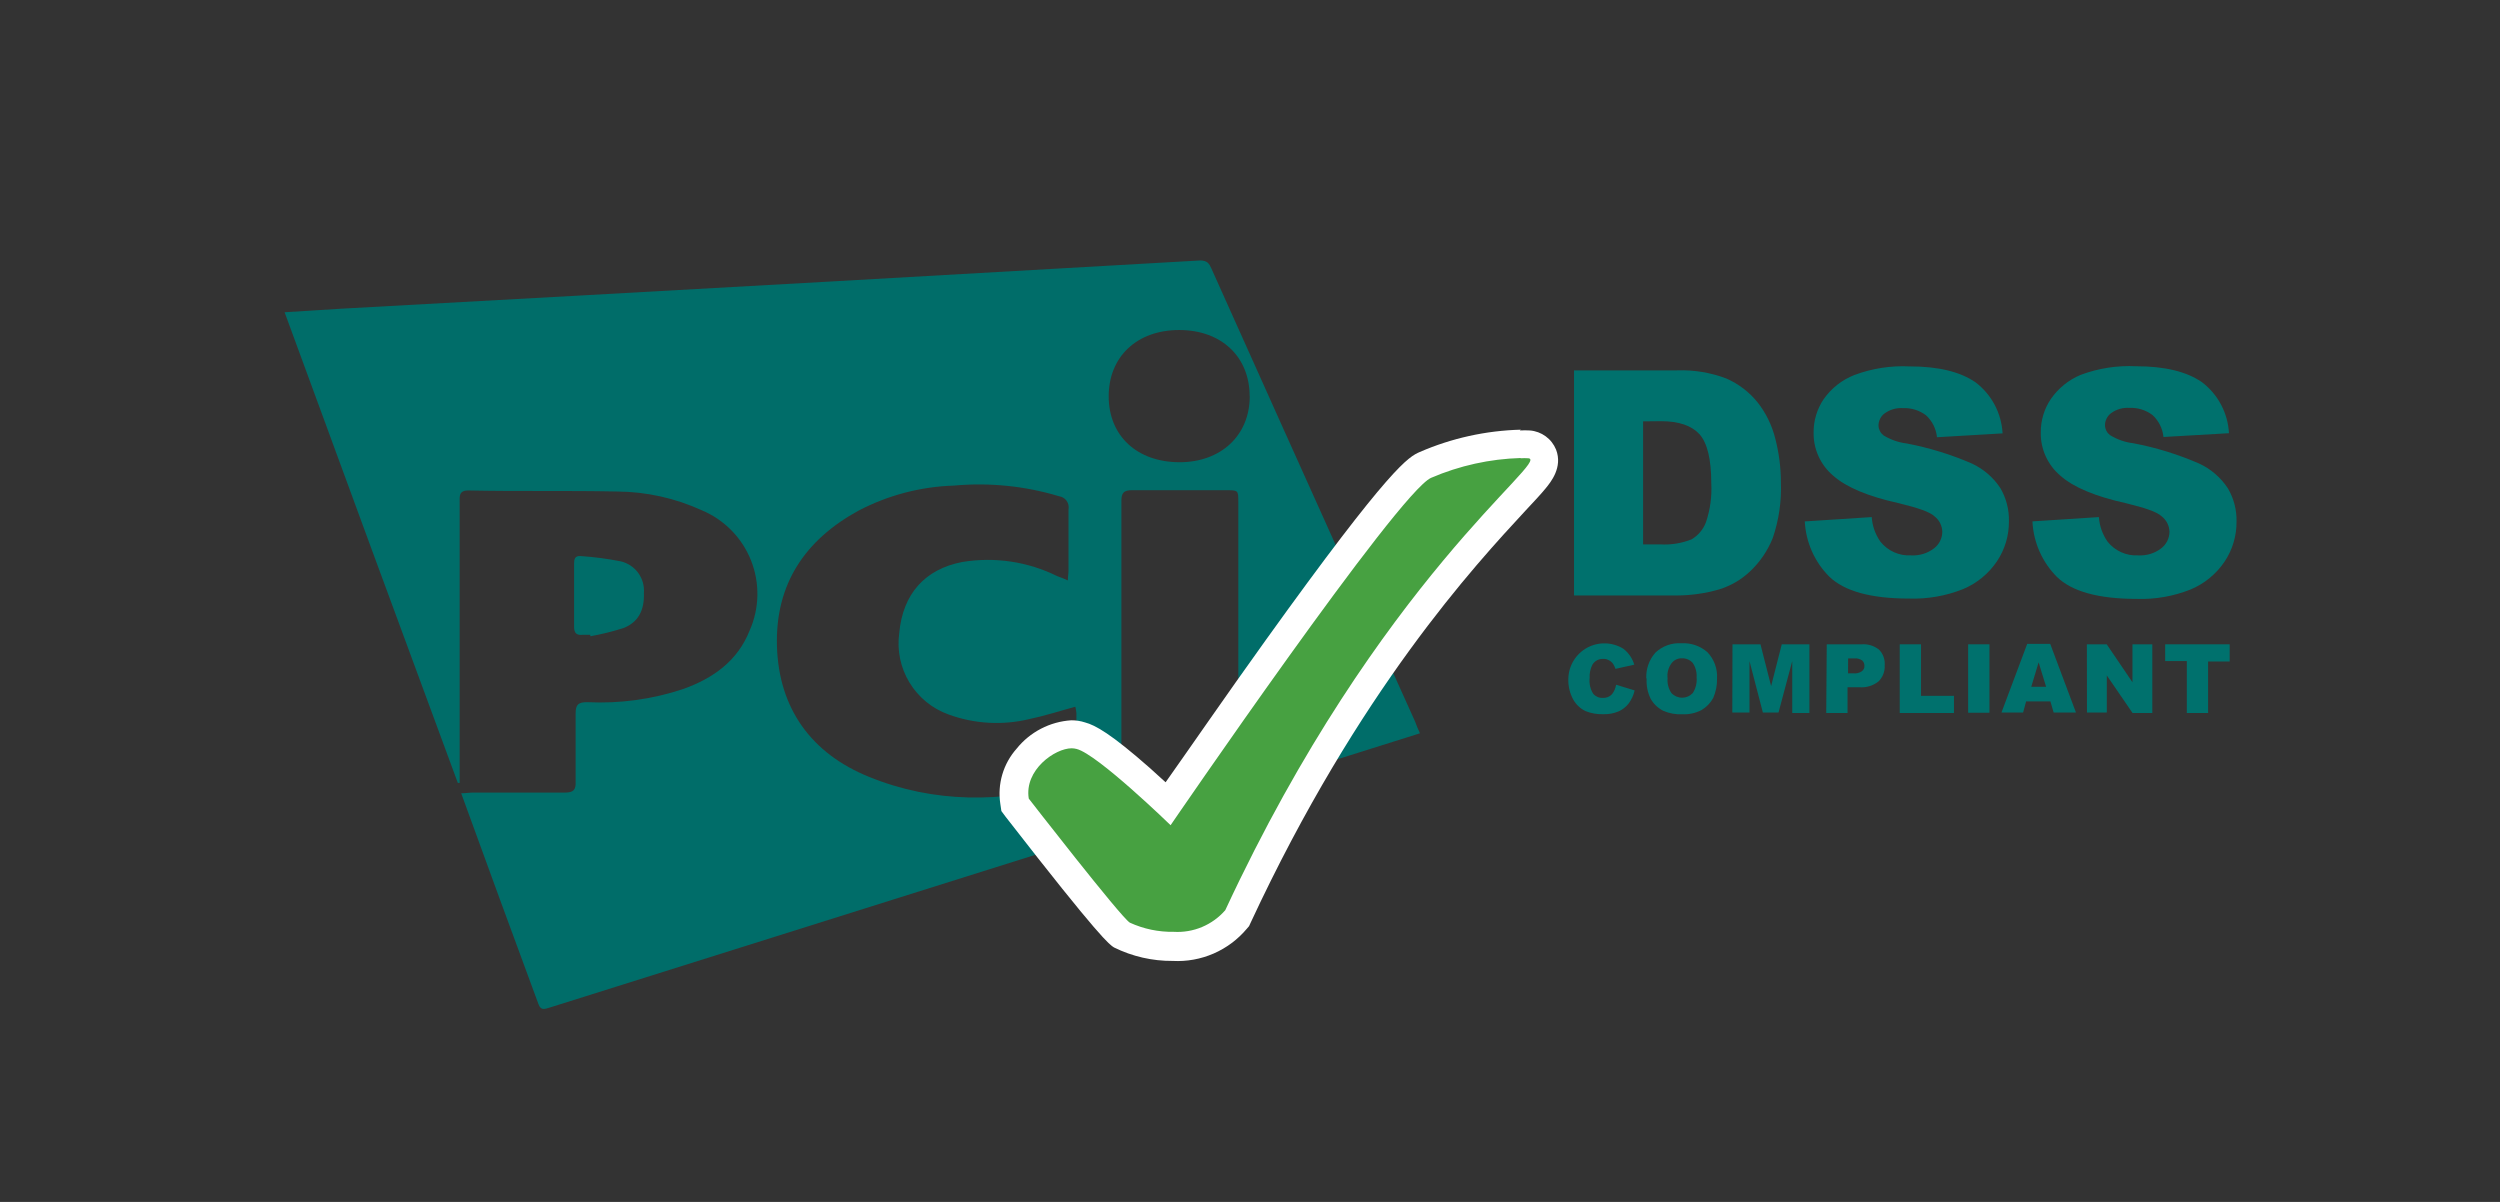 <svg width="156" height="75" viewBox="0 0 156 75" fill="none" xmlns="http://www.w3.org/2000/svg">
<rect x="0" y="0" width="156" height="75" fill="#333333" stroke="none"/>
<path d="M88.596 45.761L77.271 49.323V31.339C77.271 30.589 77.271 30.589 76.5 30.589C74.555 30.589 72.584 30.589 70.639 30.589C70.13 30.589 69.975 30.745 69.975 31.253C69.975 37.114 69.975 42.953 69.975 48.814C69.975 49.28 70.109 49.457 70.591 49.457C72.584 49.457 74.571 49.457 76.607 49.521L76.253 49.677L34.286 62.877C33.996 62.962 33.75 63.075 33.6 62.657C31.993 58.302 30.386 53.941 28.778 49.5C29.068 49.5 29.287 49.457 29.507 49.457C31.43 49.457 33.332 49.457 35.255 49.457C35.791 49.457 35.941 49.28 35.919 48.771C35.919 47.357 35.919 45.943 35.919 44.523C35.919 43.95 36.096 43.816 36.648 43.816C38.68 43.916 40.713 43.636 42.643 42.991C44.502 42.321 46.023 41.25 46.778 39.343C47.083 38.656 47.247 37.914 47.261 37.163C47.275 36.411 47.139 35.664 46.862 34.966C46.584 34.268 46.169 33.632 45.643 33.096C45.116 32.559 44.488 32.133 43.794 31.843C42.135 31.083 40.333 30.683 38.507 30.67C35.411 30.605 32.314 30.67 29.218 30.605C28.623 30.605 28.682 30.98 28.682 31.334V48.857C28.645 48.855 28.607 48.855 28.57 48.857C24.948 39.059 21.364 29.325 17.759 19.484C18.975 19.42 20.127 19.328 21.273 19.264C31.377 18.711 41.471 18.15 51.557 17.582L74.887 16.253C75.332 16.253 75.461 16.452 75.594 16.762C78.669 23.62 81.752 30.475 84.841 37.328C85.993 39.895 87.139 42.461 88.291 45C88.382 45.255 88.486 45.505 88.602 45.75L88.596 45.761ZM66.632 36.252C66.632 35.989 66.675 35.786 66.675 35.609C66.675 34.328 66.675 33.043 66.675 31.784C66.692 31.691 66.691 31.595 66.67 31.503C66.649 31.41 66.61 31.323 66.554 31.246C66.499 31.169 66.428 31.105 66.346 31.056C66.265 31.008 66.174 30.977 66.08 30.964C63.961 30.325 61.738 30.1 59.534 30.3C57.45 30.365 55.407 30.901 53.561 31.87C50.25 33.686 48.37 36.428 48.482 40.318C48.594 44.207 50.625 47.02 54.23 48.477C58.323 50.138 62.502 50.084 66.723 48.943C67.077 48.852 67.168 48.654 67.168 48.321C67.168 47.041 67.168 45.755 67.168 44.496C67.155 44.363 67.134 44.23 67.103 44.1C66.107 44.368 65.18 44.673 64.227 44.871C62.554 45.274 60.801 45.173 59.186 44.582C58.17 44.217 57.312 43.514 56.752 42.592C56.192 41.67 55.966 40.583 56.111 39.514C56.33 37.061 57.718 35.513 60.048 35.068C62.067 34.734 64.139 35.044 65.973 35.952C66.214 36.035 66.45 36.131 66.68 36.241L66.632 36.252ZM77.978 24.729C77.978 22.253 76.211 20.593 73.58 20.593C70.95 20.593 69.182 22.253 69.182 24.729C69.182 27.203 70.95 28.821 73.559 28.843C76.168 28.864 77.984 27.182 77.984 24.729H77.978Z" fill="#006D69"/>
<path d="M36.825 39.611C36.67 39.611 36.514 39.611 36.359 39.611C36.005 39.654 35.823 39.525 35.823 39.123C35.823 37.821 35.823 36.493 35.823 35.186C35.823 34.896 35.866 34.677 36.22 34.698C37.067 34.753 37.91 34.864 38.743 35.03C39.178 35.134 39.562 35.389 39.825 35.751C40.088 36.112 40.214 36.556 40.179 37.002C40.221 38.073 39.825 38.839 38.898 39.193C38.224 39.407 37.537 39.577 36.841 39.702C36.832 39.674 36.832 39.644 36.841 39.616L36.825 39.611Z" fill="#006D69"/>
<path d="M98.196 23.111H104.652C105.7 23.074 106.746 23.247 107.727 23.62C108.484 23.952 109.151 24.461 109.671 25.104C110.194 25.769 110.57 26.538 110.775 27.359C111.007 28.248 111.126 29.162 111.128 30.08C111.175 31.266 111.003 32.45 110.62 33.573C110.306 34.361 109.823 35.071 109.205 35.652C108.654 36.175 107.988 36.562 107.261 36.782C106.419 37.024 105.549 37.15 104.673 37.157H98.218V23.111H98.196ZM102.53 26.293V33.97H103.602C104.265 34.009 104.928 33.903 105.546 33.659C105.963 33.417 106.283 33.038 106.452 32.587C106.716 31.805 106.829 30.98 106.784 30.155C106.784 28.673 106.541 27.655 106.055 27.102C105.568 26.566 104.775 26.282 103.645 26.282L102.53 26.293Z" fill="#00716D"/>
<path d="M112.661 32.534L116.796 32.266C116.833 32.814 117.018 33.342 117.332 33.793C117.56 34.081 117.853 34.309 118.188 34.459C118.523 34.609 118.889 34.677 119.255 34.655C119.772 34.685 120.282 34.527 120.691 34.211C120.847 34.09 120.973 33.936 121.061 33.76C121.15 33.584 121.197 33.39 121.2 33.193C121.196 33.004 121.151 32.819 121.067 32.65C120.982 32.481 120.861 32.334 120.712 32.218C120.402 31.928 119.641 31.682 118.478 31.398C116.577 30.98 115.205 30.402 114.407 29.695C114.009 29.363 113.691 28.947 113.477 28.475C113.263 28.004 113.158 27.491 113.169 26.973C113.167 26.241 113.383 25.524 113.791 24.916C114.268 24.232 114.937 23.704 115.714 23.4C116.816 22.989 117.99 22.806 119.164 22.864C120.95 22.864 122.321 23.196 123.278 23.861C123.773 24.237 124.179 24.717 124.47 25.267C124.76 25.816 124.928 26.422 124.961 27.043L120.868 27.284C120.816 26.758 120.572 26.269 120.182 25.913C119.769 25.602 119.262 25.445 118.746 25.468C118.335 25.438 117.927 25.556 117.594 25.8C117.475 25.89 117.379 26.006 117.314 26.141C117.249 26.275 117.217 26.422 117.219 26.571C117.225 26.687 117.256 26.8 117.309 26.903C117.363 27.006 117.438 27.095 117.53 27.166C117.975 27.44 118.474 27.614 118.993 27.675C120.388 27.942 121.75 28.362 123.053 28.928C123.772 29.265 124.384 29.793 124.821 30.455C125.19 31.084 125.376 31.805 125.357 32.534C125.364 33.423 125.103 34.293 124.607 35.03C124.089 35.796 123.359 36.396 122.507 36.755C121.432 37.186 120.279 37.389 119.121 37.35C116.732 37.35 115.071 36.884 114.144 35.978C113.226 35.057 112.683 33.828 112.618 32.529L112.661 32.534Z" fill="#00716D"/>
<path d="M126.836 32.534L130.971 32.266C131.009 32.814 131.194 33.342 131.507 33.793C131.735 34.081 132.028 34.309 132.363 34.459C132.698 34.61 133.064 34.677 133.43 34.655C133.947 34.685 134.457 34.528 134.866 34.211C135.022 34.09 135.149 33.936 135.237 33.76C135.325 33.584 135.372 33.39 135.375 33.193C135.372 33.004 135.326 32.819 135.242 32.65C135.157 32.481 135.036 32.334 134.887 32.218C134.577 31.929 133.816 31.682 132.654 31.398C130.752 30.98 129.38 30.402 128.582 29.695C128.185 29.363 127.867 28.946 127.653 28.475C127.438 28.004 127.333 27.491 127.345 26.973C127.341 26.242 127.555 25.525 127.961 24.916C128.426 24.235 129.079 23.704 129.841 23.389C130.943 22.978 132.117 22.796 133.291 22.854C135.077 22.854 136.448 23.186 137.405 23.85C137.9 24.227 138.306 24.706 138.597 25.256C138.887 25.805 139.055 26.412 139.087 27.032L135 27.268C134.948 26.742 134.704 26.253 134.314 25.896C133.902 25.587 133.394 25.429 132.879 25.452C132.467 25.423 132.059 25.54 131.727 25.784C131.608 25.874 131.512 25.991 131.446 26.125C131.381 26.259 131.349 26.406 131.352 26.555C131.357 26.671 131.388 26.784 131.442 26.887C131.495 26.99 131.571 27.079 131.662 27.15C132.105 27.424 132.603 27.597 133.12 27.659C134.534 27.927 135.914 28.353 137.234 28.929C137.963 29.268 138.583 29.804 139.023 30.477C139.392 31.106 139.578 31.826 139.559 32.555C139.566 33.444 139.304 34.314 138.809 35.052C138.291 35.818 137.561 36.418 136.709 36.777C135.635 37.207 134.484 37.41 133.329 37.371C130.939 37.371 129.279 36.905 128.352 36C127.434 35.078 126.89 33.849 126.825 32.55L126.836 32.534Z" fill="#00716D"/>
<path d="M100.848 42.729L102 43.082C101.935 43.379 101.807 43.658 101.625 43.902C101.461 44.112 101.247 44.28 101.004 44.389C100.704 44.515 100.38 44.575 100.055 44.566C99.669 44.581 99.283 44.513 98.925 44.368C98.61 44.212 98.349 43.966 98.175 43.661C97.956 43.263 97.849 42.813 97.864 42.359C97.871 41.962 97.982 41.573 98.187 41.233C98.392 40.893 98.684 40.613 99.032 40.422C99.38 40.231 99.773 40.136 100.17 40.146C100.567 40.156 100.955 40.27 101.293 40.479C101.621 40.73 101.861 41.079 101.979 41.475L100.805 41.737C100.774 41.635 100.729 41.538 100.671 41.448C100.606 41.346 100.516 41.263 100.409 41.207C100.302 41.144 100.179 41.112 100.055 41.116C99.92 41.107 99.784 41.135 99.663 41.197C99.542 41.26 99.441 41.354 99.37 41.47C99.237 41.729 99.176 42.02 99.193 42.311C99.155 42.651 99.233 42.994 99.412 43.286C99.484 43.373 99.576 43.441 99.679 43.487C99.782 43.532 99.894 43.553 100.007 43.548C100.113 43.556 100.219 43.541 100.318 43.503C100.418 43.465 100.507 43.405 100.58 43.329C100.719 43.157 100.81 42.952 100.843 42.734L100.848 42.729Z" fill="#00716D"/>
<path d="M102.728 42.321C102.705 41.731 102.912 41.154 103.307 40.714C103.521 40.514 103.775 40.359 104.051 40.261C104.327 40.162 104.621 40.121 104.914 40.141C105.213 40.122 105.512 40.162 105.795 40.261C106.077 40.359 106.337 40.513 106.559 40.714C106.759 40.929 106.914 41.182 107.015 41.458C107.115 41.734 107.159 42.028 107.143 42.321C107.155 42.747 107.073 43.169 106.902 43.559C106.73 43.87 106.479 44.129 106.173 44.309C105.804 44.499 105.393 44.589 104.978 44.571C104.569 44.591 104.16 44.516 103.784 44.352C103.462 44.188 103.194 43.935 103.012 43.623C102.813 43.227 102.723 42.785 102.75 42.343L102.728 42.321ZM104.057 42.321C104.028 42.649 104.113 42.977 104.298 43.248C104.383 43.339 104.486 43.411 104.6 43.461C104.715 43.51 104.838 43.536 104.962 43.536C105.087 43.536 105.21 43.51 105.324 43.461C105.439 43.411 105.541 43.339 105.627 43.248C105.817 42.953 105.902 42.602 105.868 42.252C105.888 41.938 105.803 41.627 105.627 41.368C105.544 41.273 105.442 41.199 105.327 41.148C105.212 41.099 105.088 41.075 104.962 41.078C104.84 41.072 104.718 41.095 104.606 41.145C104.494 41.196 104.396 41.272 104.319 41.368C104.215 41.502 104.138 41.655 104.093 41.819C104.048 41.982 104.036 42.153 104.057 42.321Z" fill="#00716D"/>
<path d="M108.107 40.205H109.854L110.518 42.814L111.182 40.205H112.907V44.491H111.836V41.25L110.979 44.464H110.004L109.168 41.25V44.464H108.096L108.107 40.205Z" fill="#00716D"/>
<path d="M113.989 40.205H116.18C116.566 40.178 116.949 40.297 117.252 40.538C117.377 40.665 117.473 40.819 117.534 40.987C117.595 41.155 117.619 41.334 117.605 41.513C117.617 41.701 117.587 41.889 117.519 42.065C117.451 42.241 117.345 42.4 117.209 42.53C116.869 42.794 116.443 42.92 116.014 42.884H115.286V44.491H113.957L113.989 40.205ZM115.318 42.016H115.65C115.839 42.04 116.03 41.992 116.186 41.882C116.236 41.843 116.277 41.793 116.304 41.735C116.331 41.677 116.344 41.614 116.341 41.55C116.342 41.488 116.331 41.427 116.308 41.37C116.285 41.313 116.251 41.261 116.207 41.218C116.059 41.113 115.878 41.065 115.698 41.084H115.323L115.318 42.016Z" fill="#00716D"/>
<path d="M118.543 40.205H119.871V43.42H121.928V44.491H118.543V40.205Z" fill="#00716D"/>
<path d="M124.141 40.205H122.812V44.475H124.141V40.205Z" fill="#00716D"/>
<path d="M127.945 43.768H126.429L126.241 44.464H124.891L126.498 40.179H127.934L129.541 44.464H128.148L127.945 43.768ZM127.677 42.857L127.211 41.33L126.75 42.857H127.677Z" fill="#00716D"/>
<path d="M130.221 40.205H131.459L133.066 42.573V40.205H134.304V44.491H133.071L131.464 42.145V44.464H130.227L130.221 40.205Z" fill="#00716D"/>
<path d="M135.107 40.205H139.13V41.277H137.786V44.491H136.457V41.25H135.107V40.205Z" fill="#00716D"/>
<path d="M73.227 59.03C72.115 59.049 71.014 58.806 70.012 58.323C69.546 58.034 67.334 55.361 63.466 50.362L63.332 50.186L63.289 49.966C63.218 49.477 63.254 48.978 63.395 48.504C63.537 48.03 63.781 47.593 64.109 47.223C64.442 46.813 64.855 46.474 65.323 46.227C65.79 45.98 66.303 45.831 66.83 45.787C67.034 45.78 67.237 45.809 67.43 45.873C68.646 46.248 71.368 48.68 72.868 50.121C74.041 48.418 76.784 44.459 79.655 40.478C87.428 29.636 88.468 29.17 88.928 28.971C90.811 28.166 92.828 27.724 94.875 27.67C95.053 27.659 95.232 27.659 95.411 27.67C95.602 27.677 95.787 27.74 95.944 27.85C96.101 27.96 96.223 28.113 96.294 28.291C96.584 28.998 96.139 29.464 94.548 31.168C91.409 34.553 84.043 42.471 77.228 57.112L77.186 57.198L77.143 57.321C76.28 58.473 74.909 59.046 73.227 59.046V59.03Z" fill="#47A141"/>
<path d="M94.88 28.596C95.043 28.585 95.206 28.585 95.368 28.596C96.803 28.709 86.079 36.096 76.457 56.796C76.06 57.252 75.564 57.611 75.007 57.845C74.45 58.079 73.846 58.182 73.243 58.146C72.297 58.163 71.36 57.967 70.5 57.573C69.927 57.22 64.195 49.832 64.195 49.832C63.905 48.043 65.834 46.693 66.873 46.693C66.978 46.695 67.082 46.709 67.184 46.736C68.491 47.068 73.045 51.493 73.045 51.493C73.045 51.493 87.246 30.729 89.298 29.818C91.069 29.055 92.969 28.635 94.896 28.58M94.896 26.812C92.725 26.868 90.584 27.34 88.591 28.205C87.905 28.516 86.866 28.955 78.948 39.991C76.473 43.441 74.127 46.848 72.734 48.814C72.423 48.525 72.091 48.241 71.759 47.93C69.327 45.788 68.352 45.252 67.709 45.08C67.431 44.989 67.139 44.944 66.846 44.946C66.187 44.989 65.543 45.167 64.957 45.472C64.37 45.776 63.853 46.199 63.439 46.714C63.026 47.179 62.72 47.729 62.544 48.325C62.368 48.922 62.326 49.55 62.421 50.164L62.486 50.609L62.748 50.962C68.673 58.591 69.23 58.945 69.514 59.121C70.655 59.684 71.912 59.972 73.184 59.962C74.058 60.008 74.93 59.849 75.733 59.5C76.535 59.15 77.245 58.619 77.807 57.948L77.941 57.793L78.032 57.595C84.777 43.087 92.073 35.234 95.175 31.88C95.711 31.307 96.15 30.841 96.455 30.466C96.761 30.091 97.527 29.164 97.098 28.055C96.964 27.724 96.74 27.437 96.451 27.226C96.162 27.015 95.821 26.888 95.464 26.861C95.257 26.849 95.05 26.849 94.843 26.861L94.896 26.812Z" fill="white"/>
</svg>
